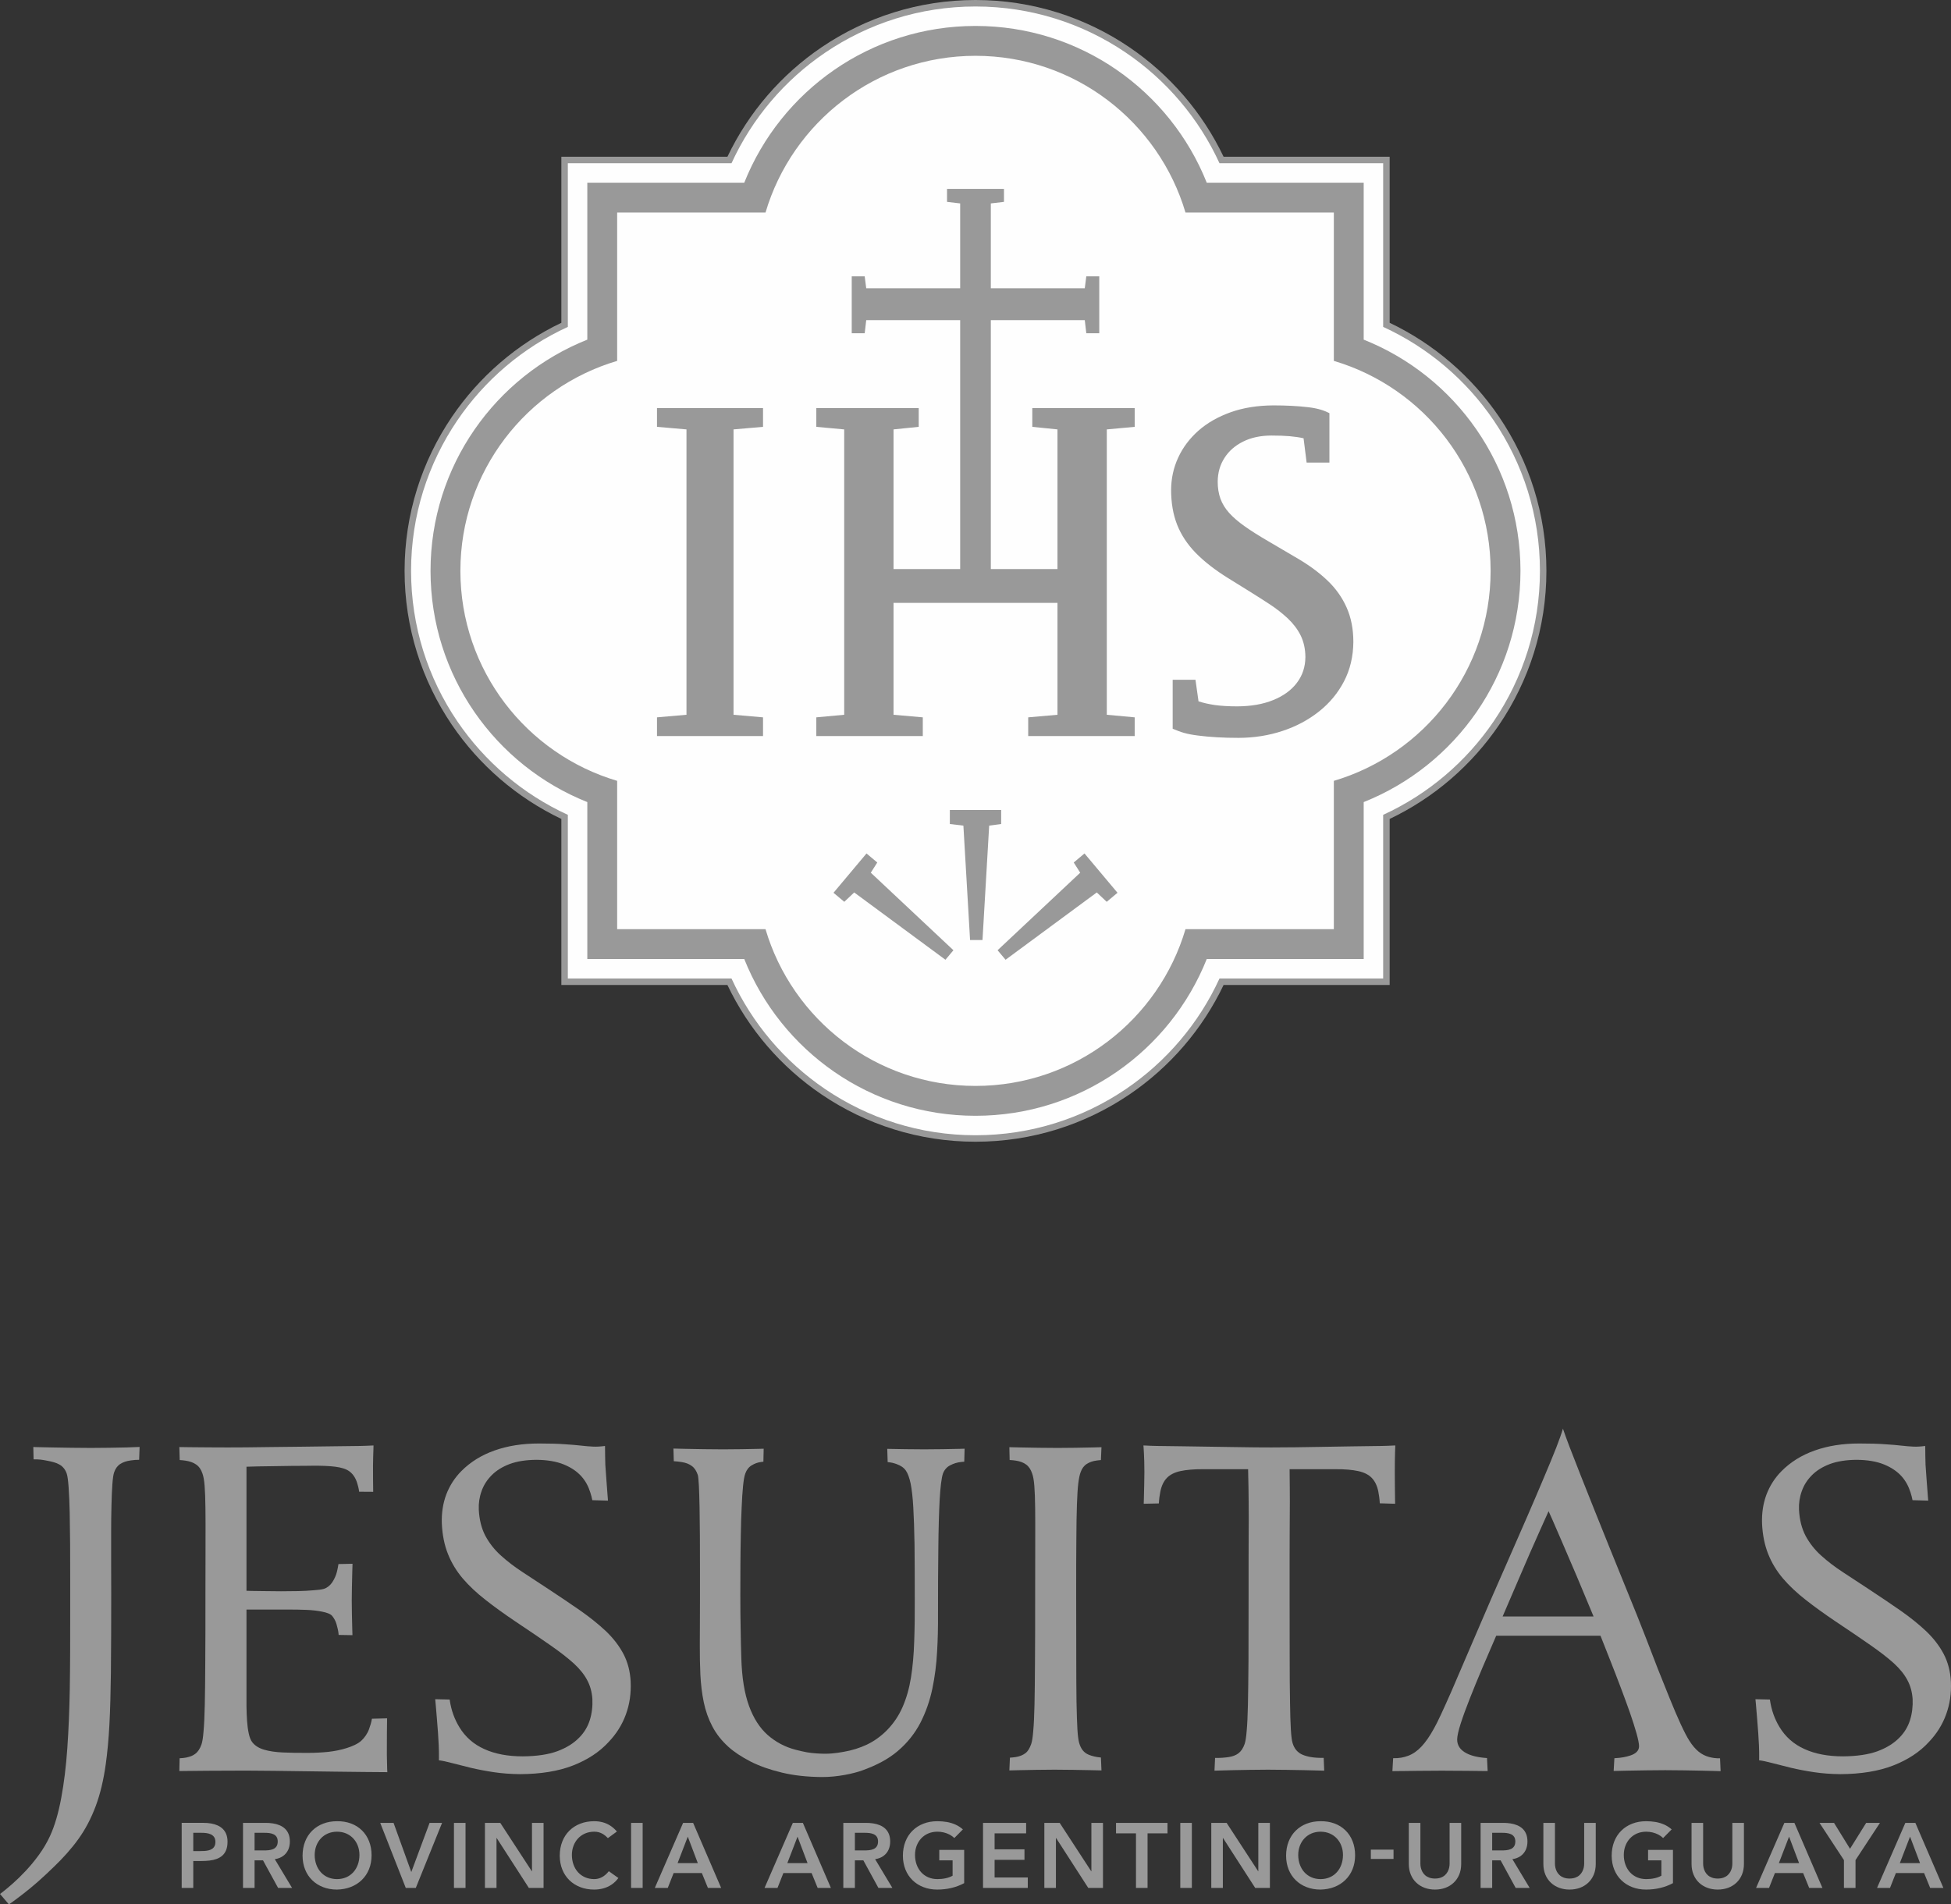 <?xml version="1.0" encoding="UTF-8"?>
<!DOCTYPE svg PUBLIC "-//W3C//DTD SVG 1.1//EN" "http://www.w3.org/Graphics/SVG/1.1/DTD/svg11.dtd">
<!-- Creator: CorelDRAW 2020 (64-Bit) -->
<svg xmlns="http://www.w3.org/2000/svg" xml:space="preserve" width="92.266mm" height="90.07mm" version="1.1" style="shape-rendering:geometricPrecision; text-rendering:geometricPrecision; image-rendering:optimizeQuality; fill-rule:evenodd; clip-rule:evenodd"
viewBox="0 0 9226.64 9007.07"
 xmlns:xlink="http://www.w3.org/1999/xlink"
 xmlns:xodm="http://www.corel.com/coreldraw/odm/2003">
 <rect x="0" y="0" width="9226.64" height="9007.07" fill="#333333" stroke="none"/>
 <defs>
  <style type="text/css">
   <![CDATA[
    .fil1 {fill:#FEFEFE;fill-rule:nonzero}
    .fil0 {fill:#999999;fill-rule:nonzero}
   ]]>
  </style>
 </defs>
 <g id="Capa_x0020_1">
  <path class="fil0" d="M8984.68 8811.87l48.27 -125.16 47.33 125.16 -95.6 0zm-107.76 117.34l0 0 61.28 0 27.77 -70.35 133.46 0 28.67 70.35 62.6 0 -132.57 -307.68 -47.37 0 -133.84 307.68zm-156.58 0l0 0 0 -131.67 -115.55 -176.01 68.63 0 75.65 122.54 76.48 -122.54 65.18 0 -115.62 176.01 0 131.67 -54.77 0zm-307.72 -117.34l0 0 48.23 -125.16 47.37 125.16 -95.6 0zm-107.83 117.34l0 0 61.32 0 27.8 -70.35 133.43 0 28.67 70.35 62.59 0 -132.53 -307.68 -47.4 0 -133.88 307.68zm-57.4 -307.68l0 0 -54.81 0 0 192.92c0.07,6.21 -0.62,12.48 -2.06,19.02 -1.45,6.55 -3.83,12.78 -7.1,18.95 -3.21,6.1 -7.54,11.61 -12.85,16.43 -5.31,4.9 -11.96,8.79 -19.67,11.61 -7.75,2.9 -16.85,4.34 -27.39,4.45 -10.47,-0.11 -19.64,-1.55 -27.35,-4.45 -7.79,-2.82 -14.37,-6.71 -19.68,-11.61 -5.34,-4.82 -9.68,-10.33 -12.85,-16.43 -3.27,-6.17 -5.58,-12.4 -7.1,-18.95 -1.44,-6.54 -2.09,-12.81 -2.09,-19.02l0 -192.92 -54.78 0 0 194.72c0.07,18.6 3.27,35.34 9.54,50.16 6.13,14.91 14.82,27.59 26.01,38.1 11.13,10.54 24.29,18.57 39.27,24.15 14.99,5.48 31.36,8.3 49.03,8.37 17.67,-0.07 34.04,-2.89 49.06,-8.37 15.05,-5.58 28.04,-13.61 39.34,-24.15 11.13,-10.51 19.84,-23.19 26.04,-38.1 6.14,-14.82 9.38,-31.56 9.44,-50.16l0 -194.72zm-335.62 127.78l0 0 -117.72 0 0 49.54 62.98 0 0 72.55c-9.61,5.48 -20.57,9.51 -32.83,12.09 -12.26,2.73 -25.36,4.04 -39.31,4.04 -15.92,-0.14 -30.35,-3 -43.23,-8.65 -12.96,-5.69 -24.05,-13.61 -33.42,-23.91 -9.24,-10.27 -16.4,-22.36 -21.36,-36.24 -5,-13.89 -7.55,-29.01 -7.58,-45.55 0.03,-15.4 2.58,-29.73 7.58,-42.99 4.96,-13.27 12.12,-24.91 21.36,-34.94 9.37,-10.06 20.46,-17.81 33.42,-23.49 12.88,-5.51 27.31,-8.44 43.23,-8.51 10.34,0 20.43,1.14 30.21,3.51 9.79,2.35 18.95,5.76 27.53,10.17 8.55,4.51 16.05,9.99 22.64,16.33l40.44 -40.86c-10.72,-9.48 -22.53,-17.13 -35.28,-22.81 -12.81,-5.65 -26.39,-9.75 -40.89,-12.3 -14.37,-2.41 -29.39,-3.65 -45.1,-3.58 -23.77,0.07 -45.54,3.89 -65.32,11.61 -19.84,7.65 -36.93,18.57 -51.43,32.86 -14.54,14.27 -25.74,31.42 -33.69,51.44 -7.93,19.98 -11.96,42.27 -12.1,67.08 0.14,24.08 4.17,45.89 12.1,65.52 7.95,19.67 19.15,36.49 33.69,50.65 14.5,14.09 31.59,25 51.43,32.59 19.78,7.64 41.55,11.5 65.32,11.57 23.7,0 46.17,-2.62 67.46,-7.75 21.22,-5.07 41.2,-12.64 59.87,-22.67l0 -157.3zm-365.14 -127.78l0 0 -54.74 0 0 192.92c0.06,6.21 -0.66,12.48 -2.11,19.02 -1.41,6.55 -3.82,12.78 -7.13,18.95 -3.13,6.1 -7.47,11.61 -12.81,16.43 -5.31,4.9 -11.92,8.79 -19.64,11.61 -7.79,2.9 -16.88,4.34 -27.42,4.45 -10.48,-0.11 -19.61,-1.55 -27.36,-4.45 -7.71,-2.82 -14.36,-6.71 -19.63,-11.61 -5.34,-4.82 -9.72,-10.33 -12.89,-16.43 -3.24,-6.17 -5.58,-12.4 -7.06,-18.95 -1.48,-6.54 -2.17,-12.81 -2.17,-19.02l0 -192.92 -54.74 0 0 194.72c0.1,18.6 3.27,35.34 9.47,50.16 6.2,14.91 14.92,27.59 26.11,38.1 11.17,10.54 24.26,18.57 39.24,24.15 14.99,5.48 31.39,8.3 49.03,8.37 17.71,-0.07 34.03,-2.89 49.05,-8.37 15.06,-5.58 28.12,-13.61 39.35,-24.15 11.13,-10.51 19.84,-23.19 26.11,-38.1 6.13,-14.82 9.23,-31.56 9.34,-50.16l0 -194.72zm-489.79 130.36l0 0 0 -83.4 47.34 0c7.16,-0.08 14.4,0.34 21.63,1.24 7.23,0.89 13.92,2.72 20.01,5.47 6.17,2.76 11.06,6.89 14.75,12.3 3.75,5.51 5.65,12.78 5.72,21.84 -0.07,9.93 -2.1,17.71 -6.06,23.53 -4,5.72 -9.27,10 -15.82,12.72 -6.54,2.75 -13.74,4.51 -21.56,5.3 -7.82,0.76 -15.64,1.11 -23.5,1l-42.51 0zm-54.78 177.32l0 0 54.78 0 0 -130.36 39.96 0 71.21 130.36 66.11 0 -81.72 -136.01c15.3,-2.28 28.19,-7.17 38.73,-14.71 10.61,-7.51 18.67,-17.19 24.25,-28.84 5.48,-11.71 8.27,-25.04 8.27,-39.89 -0.03,-13.75 -2.14,-25.7 -6.2,-35.69 -4.14,-10.1 -9.85,-18.44 -17.09,-25.22 -7.3,-6.75 -15.78,-12.16 -25.53,-16.16 -9.61,-3.99 -20.08,-6.89 -31.31,-8.61 -11.13,-1.72 -22.71,-2.62 -34.59,-2.55l-106.87 0 0 307.68zm-91.81 -307.68l0 0 -54.74 0 0 192.92c0.07,6.21 -0.66,12.48 -2.14,19.02 -1.44,6.55 -3.86,12.78 -7.03,18.95 -3.27,6.1 -7.58,11.61 -12.88,16.43 -5.38,4.9 -11.92,8.79 -19.67,11.61 -7.75,2.9 -16.92,4.34 -27.39,4.45 -10.47,-0.11 -19.64,-1.55 -27.39,-4.45 -7.75,-2.82 -14.33,-6.71 -19.67,-11.61 -5.31,-4.82 -9.65,-10.33 -12.85,-16.43 -3.28,-6.17 -5.58,-12.4 -7.1,-18.95 -1.45,-6.54 -2.1,-12.81 -2.1,-19.02l0 -192.92 -54.78 0 0 194.72c0.07,18.6 3.31,35.34 9.51,50.16 6.17,14.91 14.85,27.59 26.12,38.1 11.12,10.54 24.25,18.57 39.24,24.15 14.98,5.48 31.38,8.3 49.02,8.37 17.64,-0.07 34.04,-2.89 49.06,-8.37 15.05,-5.58 28.08,-13.61 39.27,-24.15 11.16,-10.51 19.88,-23.19 26.12,-38.1 6.13,-14.82 9.33,-31.56 9.4,-50.16l0 -194.72zm-319.95 126.47l0 0 -107.31 0 0 44.27 107.31 0 0 -44.27zm-450.75 25.18l0 0c0.07,-15.4 2.61,-29.73 7.65,-42.99 4.99,-13.27 12.09,-24.91 21.36,-34.94 9.37,-10.06 20.43,-17.81 33.38,-23.49 12.85,-5.51 27.25,-8.44 43.23,-8.51 15.99,0.07 30.56,3 43.51,8.51 12.99,5.68 24.16,13.43 33.46,23.49 9.37,10.03 16.47,21.67 21.43,34.94 5.09,13.26 7.58,27.59 7.64,42.99 -0.06,16.54 -2.55,31.66 -7.64,45.55 -4.96,13.88 -12.06,25.97 -21.43,36.24 -9.3,10.3 -20.47,18.22 -33.46,23.91 -12.95,5.65 -27.52,8.51 -43.51,8.65 -15.98,-0.14 -30.38,-3 -43.23,-8.65 -12.95,-5.69 -24.01,-13.61 -33.38,-23.91 -9.27,-10.27 -16.37,-22.36 -21.36,-36.24 -5.04,-13.89 -7.58,-29.01 -7.65,-45.55zm-57.33 3.52l0 0c0.14,24.08 4.14,45.89 12.06,65.52 7.92,19.67 19.15,36.49 33.69,50.65 14.47,14.09 31.59,25 51.4,32.59 19.81,7.64 41.62,11.5 65.39,11.57 24.12,-0.51 46.1,-4.72 66.11,-12.54 20.02,-7.85 37.24,-18.88 51.78,-33.14 14.64,-14.23 25.87,-31.18 33.83,-50.78 7.93,-19.71 12.06,-41.51 12.06,-65.63 0,-24.77 -4.13,-47.1 -12.06,-67.04 -7.96,-19.95 -19.19,-37.04 -33.83,-51.23 -14.54,-14.19 -31.76,-24.98 -51.78,-32.38 -20.01,-7.34 -41.99,-10.96 -66.11,-10.58 -23.77,0.07 -45.58,3.89 -65.39,11.61 -19.81,7.65 -36.93,18.57 -51.4,32.86 -14.54,14.27 -25.77,31.42 -33.69,51.44 -7.92,19.98 -11.92,42.27 -12.06,67.08zm-353.85 152.51l0 0 54.75 0 0 -235.95 0.89 0 152.1 235.95 69.49 0 0 -307.68 -54.74 0 0 228.61 -0.86 0.87 0.86 0 -0.86 -0.87 -149.07 -228.61 -72.56 0 0 307.68zm-146.55 0l0 0 54.74 0 0 -307.68 -54.74 0 0 307.68zm-209.56 0l0 0 54.77 0 0 -258.14 94.3 0 0 -49.54 -243.4 0 0 49.54 94.33 0 0 258.14zm-433.33 0l0 0 54.75 0 0 -235.95 0.86 0 152.1 235.95 69.55 0 0 -307.68 -54.81 0 0 228.61 -0.86 0.87 0.86 0 -0.86 -0.87 -149.04 -228.61 -72.55 0 0 307.68zm-289.99 0l0 0 211.65 0 0 -49.54 -156.89 0 0 -83.44 141.25 0 0 -49.54 -141.25 0 0 -75.62 149.07 0 0 -49.54 -203.83 0 0 307.68zm-89.18 -179.9l0 0 -117.76 0 0 49.54 63.01 0 0 72.55c-9.62,5.48 -20.56,9.51 -32.81,12.09 -12.23,2.73 -25.32,4.04 -39.33,4.04 -15.91,-0.14 -30.33,-3 -43.21,-8.65 -12.99,-5.69 -24.07,-13.61 -33.41,-23.91 -9.24,-10.27 -16.37,-22.36 -21.39,-36.24 -4.96,-13.89 -7.51,-29.01 -7.58,-45.55 0.07,-15.4 2.62,-29.73 7.58,-42.99 5.02,-13.27 12.15,-24.91 21.39,-34.94 9.34,-10.06 20.42,-17.81 33.41,-23.49 12.88,-5.51 27.3,-8.44 43.21,-8.51 10.37,0 20.47,1.14 30.23,3.51 9.77,2.35 18.99,5.76 27.51,10.17 8.58,4.51 16.06,9.99 22.66,16.33l40.42 -40.86c-10.71,-9.48 -22.53,-17.13 -35.24,-22.81 -12.83,-5.65 -26.39,-9.75 -40.87,-12.3 -14.41,-2.41 -29.39,-3.65 -45.14,-3.58 -23.73,0.07 -45.54,3.89 -65.3,11.61 -19.9,7.65 -36.93,18.57 -51.43,32.86 -14.56,14.27 -25.79,31.42 -33.68,51.44 -7.94,19.98 -11.97,42.27 -12.11,67.08 0.14,24.08 4.17,45.89 12.11,65.52 7.89,19.67 19.12,36.49 33.68,50.65 14.5,14.09 31.53,25 51.43,32.59 19.76,7.64 41.57,11.5 65.3,11.57 23.67,0 46.15,-2.62 67.42,-7.75 21.24,-5.07 41.21,-12.64 59.9,-22.67l0 -157.3zm-516.75 2.58l0 0 0 -83.4 47.35 0c7.17,-0.08 14.42,0.34 21.66,1.24 7.2,0.89 13.9,2.72 19.96,5.47 6.18,2.76 11.13,6.89 14.8,12.3 3.66,5.51 5.63,12.78 5.73,21.84 -0.1,9.93 -2.12,17.71 -6.09,23.53 -3.95,5.72 -9.29,10 -15.8,12.72 -6.56,2.75 -13.76,4.51 -21.57,5.3 -7.85,0.76 -15.66,1.11 -23.49,1l-42.55 0zm-54.78 177.32l0 0 54.78 0 0 -130.36 39.98 0 71.26 130.36 66.04 0 -81.68 -136.01c15.25,-2.28 28.13,-7.17 38.74,-14.71 10.59,-7.51 18.71,-17.19 24.17,-28.84 5.51,-11.71 8.35,-25.04 8.35,-39.89 -0.07,-13.75 -2.18,-25.7 -6.2,-35.69 -4.16,-10.1 -9.92,-18.44 -17.14,-25.22 -7.33,-6.75 -15.78,-12.16 -25.47,-16.16 -9.63,-3.99 -20.07,-6.89 -31.3,-8.61 -11.15,-1.72 -22.76,-2.62 -34.64,-2.55l-106.89 0 0 307.68zm-264.75 -117.34l0 0 48.25 -125.16 47.35 125.16 -95.6 0zm-107.75 117.34l0 0 61.24 0 27.83 -70.35 133.4 0 28.71 70.35 62.58 0 -132.53 -307.68 -47.42 0 -133.81 307.68zm-411.24 -117.34l0 0 48.23 -125.16 47.42 125.16 -95.65 0zm-107.76 117.34l0 0 61.27 0 27.8 -70.35 133.43 0 28.68 70.35 62.58 0 -132.55 -307.68 -47.34 0 -133.87 307.68zm-112.19 0l0 0 54.76 0 0 -307.68 -54.76 0 0 307.68zm-67.06 -266.79l0 0c-10.09,-11.71 -20.81,-21.15 -32.14,-28.25 -11.35,-7.2 -23.32,-12.4 -35.95,-15.67 -12.52,-3.24 -25.79,-4.86 -39.66,-4.79 -23.77,0.07 -45.54,3.89 -65.33,11.61 -19.86,7.65 -36.97,18.57 -51.44,32.86 -14.52,14.27 -25.78,31.42 -33.64,51.44 -8.01,19.98 -12.01,42.27 -12.11,67.08 0.1,24.08 4.1,45.89 12.11,65.52 7.86,19.67 19.12,36.49 33.64,50.65 14.47,14.09 31.58,25 51.44,32.59 19.79,7.64 41.56,11.5 65.33,11.57 15.11,0 29.72,-1.89 43.69,-5.72 13.97,-3.86 26.94,-9.78 38.94,-17.81 12.13,-8.13 22.76,-18.5 32.1,-31.21l-45.19 -32.15c-10.3,12.92 -21.23,22.43 -32.98,28.46 -11.65,6 -23.67,8.96 -36.13,8.93 -15.91,-0.14 -30.33,-3 -43.21,-8.65 -12.99,-5.69 -24.07,-13.61 -33.4,-23.91 -9.29,-10.27 -16.39,-22.36 -21.38,-36.24 -4.98,-13.89 -7.53,-29.01 -7.6,-45.55 0.07,-15.4 2.62,-29.73 7.6,-42.99 4.99,-13.27 12.09,-24.91 21.38,-34.94 9.33,-10.06 20.41,-17.81 33.4,-23.49 12.88,-5.51 27.3,-8.44 43.21,-8.51 7.1,-0.11 14.15,0.79 21.21,2.52 7.11,1.82 14.21,4.96 21.44,9.37 7.17,4.51 14.58,10.64 22.09,18.56l42.58 -31.28zm-624.13 266.79l0 0 54.74 0 0 -235.95 0.88 0 152.12 235.95 69.54 0 0 -307.68 -54.8 0 0 228.61 -0.84 0.87 0.84 0 -0.84 -0.87 -149.09 -228.61 -72.55 0 0 307.68zm-146.52 0l0 0 54.76 0 0 -307.68 -54.76 0 0 307.68zm-227.83 0l0 0 47.39 0 124.28 -307.68 -59.08 0 -86.5 232.51 -83.89 -232.51 -63.01 0 120.81 307.68zm-430.77 -156.03l0 0c0.07,-15.4 2.62,-29.73 7.63,-42.99 5,-13.27 12.1,-24.91 21.38,-34.94 9.33,-10.06 20.38,-17.81 33.36,-23.49 12.92,-5.51 27.31,-8.44 43.26,-8.51 16.02,0.07 30.55,3 43.53,8.51 12.95,5.68 24.09,13.43 33.45,23.49 9.33,10.03 16.43,21.67 21.45,34.94 5.08,13.26 7.54,27.59 7.61,42.99 -0.07,16.54 -2.53,31.66 -7.61,45.55 -5.02,13.88 -12.12,25.97 -21.45,36.24 -9.36,10.3 -20.5,18.22 -33.45,23.91 -12.98,5.65 -27.51,8.51 -43.53,8.65 -15.95,-0.14 -30.34,-3 -43.26,-8.65 -12.98,-5.69 -24.03,-13.61 -33.36,-23.91 -9.28,-10.27 -16.38,-22.36 -21.38,-36.24 -5.01,-13.89 -7.56,-29.01 -7.63,-45.55zm-57.36 3.52l0 0c0.17,24.08 4.17,45.89 12.11,65.52 7.89,19.67 19.12,36.49 33.69,50.65 14.49,14.09 31.56,25 51.42,32.59 19.76,7.64 41.57,11.5 65.34,11.57 24.13,-0.51 46.11,-4.72 66.11,-12.54 19.98,-7.85 37.26,-18.88 51.83,-33.14 14.61,-14.23 25.82,-31.18 33.8,-50.78 7.94,-19.71 12.02,-41.51 12.09,-65.63 -0.07,-24.77 -4.15,-47.1 -12.09,-67.04 -7.98,-19.95 -19.19,-37.04 -33.8,-51.23 -14.57,-14.19 -31.85,-24.98 -51.83,-32.38 -20,-7.34 -41.98,-10.96 -66.11,-10.58 -23.77,0.07 -45.58,3.89 -65.34,11.61 -19.86,7.65 -36.93,18.57 -51.42,32.86 -14.57,14.27 -25.8,31.42 -33.69,51.44 -7.94,19.98 -11.94,42.27 -12.11,67.08zm-226.95 -24.81l0 0 0 -83.4 47.42 0c7.14,-0.08 14.41,0.34 21.62,1.24 7.27,0.89 13.94,2.72 20.02,5.47 6.13,2.76 11.04,6.89 14.75,12.3 3.7,5.51 5.66,12.78 5.73,21.84 -0.07,9.93 -2.07,17.71 -6.1,23.53 -3.98,5.72 -9.23,10 -15.79,12.72 -6.57,2.75 -13.77,4.51 -21.57,5.3 -7.82,0.76 -15.62,1.11 -23.5,1l-42.58 0zm-54.74 177.32l0 0 54.74 0 0 -130.36 39.98 0 71.34 130.36 66.04 0 -81.7 -136.01c15.29,-2.28 28.18,-7.17 38.75,-14.71 10.56,-7.51 18.68,-17.19 24.17,-28.84 5.52,-11.71 8.34,-25.04 8.34,-39.89 -0.09,-13.75 -2.19,-25.7 -6.22,-35.69 -4.17,-10.1 -9.83,-18.44 -17.1,-25.22 -7.34,-6.75 -15.82,-12.16 -25.51,-16.16 -9.63,-3.99 -20.04,-6.89 -31.29,-8.61 -11.12,-1.72 -22.75,-2.62 -34.62,-2.55l-106.92 0 0 307.68zm-235.16 -174.29l0 0 0 -86.43 39.08 0c7.55,-0.08 15.08,0.34 22.76,1.37 7.61,1 14.68,2.96 21.14,5.93 6.45,2.96 11.67,7.3 15.65,13.02 4,5.76 6,13.27 6.07,22.67 -0.07,8.27 -1.49,15.16 -4.41,20.57 -2.9,5.37 -6.88,9.68 -11.82,12.78 -4.89,3.1 -10.47,5.41 -16.71,6.89 -6.15,1.41 -12.61,2.27 -19.28,2.68 -6.66,0.42 -13.15,0.63 -19.46,0.52l-33.02 0zm-54.76 174.29l0 0 54.76 0 0 -127.33 39.08 0c13.09,0.07 25.72,-0.69 37.83,-2.1 12.09,-1.45 23.34,-3.96 33.68,-7.75 10.26,-3.79 19.27,-9.03 27.02,-15.88 7.67,-6.83 13.7,-15.58 17.97,-26.32 4.26,-10.75 6.44,-23.78 6.48,-39.18 -0.04,-13.67 -2.07,-25.46 -6.07,-35.51 -3.98,-10 -9.56,-18.47 -16.64,-25.36 -7.2,-6.86 -15.5,-12.4 -25.09,-16.5 -9.48,-4.21 -19.83,-7.17 -30.94,-9.03 -11.15,-1.83 -22.72,-2.79 -34.68,-2.72l-103.4 0 0 307.68z"/>
  <path class="fil0" d="M658 6904.31l2.19 -60.77c-25.15,0.86 -41.34,1.69 -61.77,2.34 -24.94,0.76 -52.21,1.14 -81.43,1.55 -29.59,0.38 -58.41,0.76 -86.88,0.76 -28.82,0 -59.24,-0.38 -92.33,-0.76 -32.69,-0.41 -63.89,-0.79 -93.48,-1.55 -29.63,-0.79 -53.76,-1.17 -72.45,-1.55 -18.74,-0.41 -13.56,-0.79 -14.33,-0.79l1.34 58.6c27.13,0.03 37.93,1.38 62.04,6.06 23.5,4.59 43.65,8.96 60.41,18.71 16.37,9.37 27.65,23.74 34.25,42.86 3.87,11.3 6.67,33.1 8.95,65.83 2.38,32.73 3.93,72.45 5.09,118.79 0.77,46.75 1.58,97.05 1.98,150.41 0.34,53.4 0.34,106.73 0.34,159.72 0,53.4 -0.1,102.49 0,148.04 0.3,110.27 -0.17,275.22 -1.93,375.37 -1.74,100.08 -5.61,193.58 -11.67,280.88 -6.03,86.89 -15.78,165.12 -28.86,235.33 -13.02,70.01 -30.45,130.68 -53.34,180.36 -14.48,31.31 -32.22,60.87 -52.22,88.43 -20.13,27.73 -41.03,52.88 -62.33,75.55 -21.14,22.5 -41,42 -59.23,58.09 -18.38,16.22 -33.58,29.07 -44.8,37.79 -11.4,8.82 -17.15,13.57 -17.54,13.57l42.09 49.13c0.39,0 6.66,-4.65 18.31,-12.85 12.09,-8.54 28.44,-21.05 48.68,-36.62 20.29,-15.57 43.01,-34.18 68.23,-56.09 24.97,-21.74 50.48,-46.13 77.46,-72.07 43.92,-42.24 83.13,-85.64 116.1,-131.74 33.25,-46.27 60.37,-98.19 81.85,-155.82 21.35,-57.29 37.15,-123.92 47.51,-198.68 7.53,-54.19 13.45,-116.48 17.19,-187 3.71,-70.87 5.86,-151.93 6.98,-243.88 1.17,-91.91 1.55,-256.49 1.55,-374.52 0,-47.16 0,-95.46 -0.38,-144.52l0 -144.17c0,-46.75 0.38,-89.61 1.55,-128.99 0.78,-39.72 2.36,-72.83 4.31,-100.49 1.93,-27.29 4.68,-46.34 8.58,-56.88 6.2,-17.53 15.93,-30.8 29.19,-38.97 13.27,-8.54 29.25,-13.74 48.34,-16.36 19.29,-2.65 25.08,-3.06 40.46,-3.1z"/>
  <path class="fil0" d="M1831.81 8381.68c0,-0.45 -0.4,-5.48 -0.78,-14.47 0,-9.37 -0.36,-20.26 -0.74,-32.73 -0.4,-12.43 -0.81,-24.11 -0.81,-34.65 0,-76.76 0.38,-134.43 1.09,-172.67l-71.71 1.82c-2.69,16.99 -7.34,31.9 -13.59,49.23 -7.38,20.68 -21.02,40.28 -36.16,54.3 -17.17,15.95 -43.25,26.87 -70.12,35.38 -27.29,8.65 -56.49,14.4 -87.68,17.88 -31.58,3.13 -62.72,4.72 -93.52,4.72 -45.18,0.38 -85.3,-0.42 -119.97,-1.96 -34.64,-1.56 -63.89,-5.86 -88.06,-12.89 -24.17,-6.99 -42.86,-18.26 -56.05,-34.62 -7.44,-9.34 -13.27,-23.4 -17.16,-41.34 -3.94,-17.88 -6.67,-38.18 -8.22,-60.74 -1.55,-22.22 -2.32,-45.61 -2.7,-69.38l0 -67.77 0 -389.22 28.82 0 72.45 0 92.76 0c31.52,0 61.51,0.44 90.33,1.58 28.47,1.14 53.38,4.34 74.05,8.58 21.03,4.3 38.84,10.23 46.71,19.84 8.46,10.27 16.41,23.77 20.5,38.66 4.05,14.7 8.01,29.14 9.56,43.57l0.67 7.83 65.33 1.1c-0.21,-9.27 -0.52,-19.64 -0.95,-31.15 -0.42,-21.42 -1.19,-44.02 -1.59,-67.38 -0.39,-23.39 -0.77,-44.82 -0.77,-64.66 0,-18.75 0.38,-39.76 0.77,-63.12 0.4,-23.39 1.17,-45.99 1.59,-68.18 0.56,-16.47 0.91,-30.87 1.27,-43.17l-66.51 1.35c-1.44,10.61 -3.87,21.49 -6.73,34.41 -4.01,18.3 -13.13,37.73 -22.65,51.89 -9.91,14.78 -23.98,25.94 -38.66,30.73 -11.85,3.79 -28.78,5.44 -50.24,6.96 -21.42,1.99 -45.19,3.13 -71.68,3.89 -26.89,0.38 -53.76,0.83 -81.42,0.83 -29.22,0 -56.09,-0.45 -81.03,-0.83 -24.56,-0.38 -44.43,-0.38 -59.21,-0.76 -15.19,-0.38 -22.99,-0.75 -23.37,-0.75l0 -586.74c14.81,-0.38 34.28,-1.17 58.02,-1.59 23.78,-0.37 49.5,-0.75 76.77,-1.13 27.27,-0.38 53.38,-0.8 78.31,-1.21 25.3,0 46.75,-0.34 64.28,-0.34 17.54,-0.42 28.82,-0.42 33.49,-0.42 44.01,-0.41 80.7,1 109.1,4.69 28.48,3.69 51.9,10.51 67.53,22.46 15.9,12.13 28.21,29.9 35.77,54.02 3.52,11.16 7.93,26.73 9.44,41.76l66.58 0.44c-0.6,-31.04 -0.88,-72.93 -0.88,-125.71 0,-11.71 0.38,-24.53 0.78,-38.96 0.38,-14.4 0.77,-26.87 1.19,-37.76 0.39,-10.51 0.39,-16.37 0.39,-16.78 -0.39,0 -3.94,0.41 -11.32,0.41 -7.02,0.35 -15.6,0.76 -25.75,1.14 -10.13,0.42 -19.44,0.79 -28.4,0.79 -37.79,0.38 -80.25,1.17 -127.39,1.59 -46.78,0.79 -95.08,1.17 -144.93,1.9 -49.49,0.44 -97.43,1.2 -143.4,1.58 -46.36,0.79 -87.63,1.17 -123.89,1.55 -36.2,0 -64.28,0.38 -84.52,0.38 -28.44,0 -58.43,0 -90.01,-0.38 -31.57,-0.38 -61.2,-0.38 -88.83,-0.76 -19.01,-0.28 -35.59,-0.52 -49.83,-0.72l1.75 61.42c10.17,0.69 17.89,1.52 26.67,2.79 20.64,3 37.79,8.96 51.44,18.68 13.62,9.37 23.35,23.77 29.59,42.85 4.7,12.92 8.2,32.39 10.09,58.09 1.99,26.08 3.5,60.77 3.88,104.8 0.43,43.58 0.83,98.94 0.43,166.33 0,67.04 -0.43,148.07 -0.43,243.5 0,123.54 0,227.92 -0.74,312.84 -0.38,85.34 -1.15,154.69 -2.33,208.02 -1.18,53.81 -3.13,95.47 -5.82,124.68 -2.36,29.21 -5.46,50.3 -9.76,62.36 -7.02,20.25 -16.76,35.03 -29.22,44.37 -12.45,9.4 -23.2,13.5 -43.67,17.98 -8.68,1.9 -20.18,2.62 -30.56,3.24l-1.32 60.42c14.71,-0.2 32.19,-0.27 52.55,-0.58 26.12,-0.41 53.39,-0.79 82.21,-0.79 28.81,-0.35 55.34,-0.35 79.87,-0.35 28.08,-0.37 62.36,-0.37 102.47,-0.37 40.53,0.37 84.53,0.72 132.09,1.1 47.9,0.41 97.01,1.2 147.24,1.99 50.66,0.38 99.74,1.14 148.02,1.97 47.95,0.72 92.76,1.13 133.67,1.52 41.29,0.37 76.34,0.82 105.56,0.82z"/>
  <path class="fil0" d="M9226.18 7953.9c-2.55,-48.78 -13.81,-92.32 -34.21,-131.32 -20.39,-38.55 -48.09,-74.42 -83.1,-107.9 -35.31,-33.15 -76.1,-65.87 -122.36,-98.19 -46.58,-32.31 -96.78,-66.25 -151.31,-102.04 -41.76,-27.7 -81.86,-53.82 -119.96,-78.76 -38.14,-24.91 -72.38,-51.02 -102.84,-78.65 -30.42,-27.28 -54.74,-58.46 -73.45,-93.12 -18.26,-35.07 -28.63,-75.97 -31.14,-123.54 -1.31,-29.97 2.89,-59.19 12.99,-87.23 9.64,-28.04 25.63,-53.37 47.68,-75.58 21.98,-22.23 50.44,-40.14 85.71,-53.4 34.86,-12.86 77.03,-19.44 126.09,-19.81 51.47,0.37 94.67,7.75 129.95,22.15 35.31,14.43 63.05,33.55 83.96,57.29 18.43,21.01 31.93,45.96 41.1,75.17 3.79,12.16 6.96,22.77 9.44,36.31l74.07 2.17 -1.79 -22.87c-1.83,-23.81 -3.73,-48.75 -5.66,-74.8 -1.85,-25.73 -3.37,-49.88 -5.09,-72.07 -0.52,-12.12 -0.69,-24.94 -0.97,-38.62 -0.13,-13.6 -0.27,-25.28 -0.34,-35.07 -0.41,-9.68 -0.24,-14.78 -0.28,-15.16 -20.12,2.73 -38.79,3.93 -55.95,3.1 -17.15,-0.75 -35.96,-2.3 -56.7,-4.68 -20.4,-2.31 -46.58,-4.65 -77.79,-6.58 -31.66,-2.38 -71.87,-3.51 -120.96,-3.51 -78.65,0 -148.76,10.92 -210.87,33.1 -62.15,21.85 -114.48,54.54 -157.37,97.77 -31.36,31.59 -55.06,68.6 -71.11,110.63 -15.71,42.09 -22.6,87.71 -20.85,137.18 2.38,53.71 12.3,102.04 28.91,143.76 16.64,42.07 40.17,80.62 69.8,115.66 29.97,35.1 65.7,68.59 107.62,101.35 41.62,32.7 88.68,66.63 141.25,102.08 65.04,43.23 120.03,80.65 165.09,112.17 45.41,31.52 82.51,60.36 110.93,86.09 28.42,26.08 49.44,52.23 63.39,78.72 14.47,26.5 22.77,56.5 25.08,89.99 1.52,35.45 -2.48,68.59 -12.37,100.08 -9.95,31.21 -26.28,58.5 -49.78,82.24 -26.46,27.28 -60.98,48.71 -103.9,64.66 -42.93,15.61 -97.16,23.73 -163.37,24.18 -70.49,0 -130.98,-11.3 -181.45,-34.31 -50.88,-22.57 -90.57,-57.67 -118.79,-104.39 -21.94,-36.38 -38.21,-78.61 -45.37,-129.98l-68.35 -1.55c0.62,7.27 1.41,15.13 2.27,23.6 1.65,21.01 3.48,43.65 5.65,67.42 1.86,24.15 3.69,47.13 5.41,69.35 1.38,22.19 2.58,40.89 3.24,56.09 0.45,9.75 0.52,20.25 0.96,31.14 0.14,11.33 0.18,20.67 0.14,28.87 -0.03,7.75 -0.31,12.06 -0.24,12.44 16.47,1.93 37.69,6.61 62.91,13.3 25.63,6.57 54.77,13.98 87.85,22.18 33.07,7.79 69.24,14.78 108.45,20.67 39.24,5.83 80.65,8.92 124.71,9.34 97.7,-0.42 181.28,-14.06 250.25,-40.93 68.94,-26.91 125.34,-63.87 168.5,-111.03 36.87,-38.59 64.12,-82.2 81.51,-130.13 17.75,-48.33 25.26,-99.73 22.81,-155.03z"/>
  <path class="fil0" d="M2982.59 7953.9c-2.55,-48.78 -13.8,-92.32 -34.23,-131.32 -20.34,-38.55 -48.04,-74.42 -83.01,-107.9 -35.38,-33.15 -76.15,-65.87 -122.4,-98.19 -46.61,-32.31 -96.81,-66.25 -151.34,-102.04 -41.78,-27.7 -81.84,-53.82 -119.98,-78.76 -38.1,-24.91 -72.36,-51.02 -102.8,-78.65 -30.42,-27.28 -54.79,-58.46 -73.42,-93.12 -18.31,-35.07 -28.68,-75.97 -31.14,-123.54 -1.34,-29.97 2.84,-59.19 12.9,-87.23 9.67,-28.04 25.69,-53.37 47.74,-75.58 21.97,-22.23 50.41,-40.14 85.69,-53.4 34.88,-12.86 77.05,-19.44 126.11,-19.81 51.47,0.37 94.62,7.75 129.96,22.15 35.28,14.43 63.02,33.55 83.93,57.29 18.45,21.01 32.04,45.96 41.1,75.17 3.73,12.16 6.99,22.77 9.46,36.31l74.01 2.17 -1.77 -22.87c-1.8,-23.81 -3.67,-48.75 -5.6,-74.8 -1.91,-25.73 -3.4,-49.88 -5.15,-72.07 -0.5,-12.12 -0.67,-24.94 -0.88,-38.62 -0.19,-13.6 -0.36,-25.28 -0.4,-35.07 -0.43,-9.68 -0.24,-14.78 -0.24,-15.16 -20.15,2.73 -38.8,3.93 -55.98,3.1 -17.19,-0.75 -35.95,-2.3 -56.71,-4.68 -20.37,-2.31 -46.56,-4.65 -77.85,-6.58 -31.65,-2.38 -71.78,-3.51 -120.89,-3.51 -78.67,0 -148.73,10.92 -210.9,33.1 -62.16,21.85 -114.44,54.54 -157.37,97.77 -31.33,31.59 -55,68.6 -71.09,110.63 -15.69,42.09 -22.61,87.71 -20.84,137.18 2.32,53.71 12.23,102.04 28.89,143.76 16.69,42.07 40.18,80.62 69.78,115.66 29.99,35.1 65.71,68.59 107.71,101.35 41.55,32.7 88.61,66.63 141.21,102.08 65.01,43.23 120.01,80.65 165.02,112.17 45.45,31.52 82.57,60.36 110.95,86.09 28.44,26.08 49.42,52.23 63.48,78.72 14.38,26.5 22.75,56.5 24.98,89.99 1.55,35.45 -2.45,68.59 -12.32,100.08 -9.96,31.21 -26.29,58.5 -49.78,82.24 -26.46,27.28 -61,48.71 -103.92,64.66 -42.95,15.61 -97.12,23.73 -163.35,24.18 -70.47,0 -130.99,-11.3 -181.51,-34.31 -50.86,-22.57 -90.52,-57.67 -118.7,-104.39 -21.98,-36.38 -38.27,-78.61 -45.41,-129.98l-68.4 -1.55c0.71,7.27 1.45,15.13 2.29,23.6 1.74,21.01 3.5,43.65 5.69,67.42 1.82,24.15 3.67,47.13 5.39,69.35 1.38,22.19 2.58,40.89 3.25,56.09 0.42,9.75 0.49,20.25 0.95,31.14 0.14,11.33 0.14,20.67 0.14,28.87 -0.03,7.75 -0.24,12.06 -0.24,12.44 16.47,1.93 37.67,6.61 62.94,13.3 25.6,6.57 54.74,13.98 87.83,22.18 33.06,7.79 69.22,14.78 108.46,20.67 39.18,5.83 80.63,8.92 124.66,9.34 97.79,-0.42 181.33,-14.06 250.3,-40.93 68.9,-26.91 125.33,-63.87 168.45,-111.03 36.86,-38.59 64.16,-82.2 81.56,-130.13 17.74,-48.33 25.22,-99.73 22.79,-155.03z"/>
  <path class="fil0" d="M5206.47 8312.47c-22.77,-2.03 -41.83,-6.79 -57.33,-13.06 -24.08,-9.81 -37.65,-28.52 -45.61,-56.12 -3.31,-11.37 -6.31,-32.31 -8.2,-63.87 -1.93,-31.52 -3.14,-75.17 -4.31,-130.91 -0.79,-55.68 -1.17,-125.78 -1.17,-209.91 -0.38,-83.79 -0.38,-184.32 -0.38,-300.8 0,-101.66 0,-186.61 0.76,-255.21 0.41,-68.52 1.24,-123.85 2.76,-166.33 1.58,-42.47 3.44,-75.93 6.27,-99.35 3.03,-23.81 6.57,-42.07 11.26,-54.13 6.24,-17.53 15.95,-30.79 29.22,-39 13.23,-8.54 29.25,-14.02 48.3,-16.32 6.72,-0.83 11.13,-1.52 18.43,-2.04l2.62 -60.67c-11.58,0.32 -24.95,0.66 -40.1,1.11 -24.98,0.82 -52.23,1.2 -81.45,1.58 -29.63,0.42 -58.46,0.76 -86.88,0.76 -28.43,0 -58.43,-0.34 -89.23,-0.76 -31.14,-0.38 -59.98,-0.76 -87.3,-1.58 -19.6,-0.52 -36.38,-0.9 -50.64,-1.21l1.34 60.6c11.06,0.66 19.88,1.59 29.11,2.96 19.85,3 36.18,8.96 49.03,18.68 12.88,9.4 22.22,23.77 28.49,42.89 4.68,12.85 8.16,32.35 10.13,58.01 1.93,26.12 3.51,60.77 3.86,104.84 0.37,43.61 0.75,98.97 0.37,165.95 0,67.38 -0.37,148.41 -0.37,243.88 0,123.12 0,227.55 -0.76,312.05 -0.38,84.96 -1.17,153.9 -2.35,207.67 -1.17,53.37 -3.1,94.68 -5.85,123.89 -2.34,29.21 -5.45,50.23 -9.72,62.32 -7.02,19.88 -15.02,34.24 -27.49,43.58 -12.44,9.34 -28.04,15.68 -46.71,18.4 -8.41,1.17 -16.61,2.1 -26.43,2.72l-2.65 60.29c12.61,-0.38 27.66,-0.83 44.85,-1.07 24.95,-0.79 52.16,-1.17 81.38,-1.55 29.66,-0.45 58.49,-0.83 86.91,-0.83 28.43,0 57.99,0.38 88.86,0.83 30.73,0.38 59.56,0.76 86.43,1.55 18.02,0.24 33.73,0.65 47.17,1.03l-2.62 -60.87z"/>
  <path class="fil0" d="M6597.8 7112.19l-0.37 -21.29c-0.35,-19.81 -0.38,-40.93 -0.8,-63.12 -0.34,-22.18 -0.34,-43.23 -0.34,-62.7 0,-41.31 0.34,-72.86 1.14,-95.05 0.79,-22.22 1.2,-33.14 1.2,-33.52 -0.41,0 -3.93,0.17 -11.3,0.38 -7.03,0.17 -15.64,0.83 -25.7,1.21 -10.13,0.31 -19.57,0.69 -28.46,0.75 -93.91,1.04 -188.17,2.76 -282.08,4.28 -94.26,1.55 -151.45,2.72 -238.75,2.72 -19.46,0 -45.58,-0.38 -78.27,-0.38 -32.72,-0.38 -69.79,-1.07 -110.65,-1.55 -87.03,-1.07 -141.19,-2.24 -228.21,-3.48 -43.61,-0.66 -84.57,-1.31 -122.33,-1.59 -8.93,-0.06 -18.37,-0.44 -28.42,-0.75 -10.17,-0.38 -18.75,-1.04 -25.7,-1.21 -7.04,-0.14 -10.96,-0.38 -11.37,-0.38 0.41,0.38 0.96,11.71 2.37,34.28 1.31,22.26 2.31,52.98 2.31,91.95 0,15.61 -0.41,34.28 -0.79,56.09 -0.35,21.8 -1,43.68 -1.52,64.7 -0.31,10.36 -0.58,19.98 -0.86,28.66l71.52 -1.55c1.21,-22.09 4,-39.9 7.2,-56.36 5.52,-27.6 16.12,-48.99 30.8,-64.25 14.92,-15.47 36.31,-26.32 63.91,-32.32 27.69,-6.06 63.9,-9.16 107.9,-8.99 54.43,0.2 75.65,0 130.02,0l58.12 0 24.15 0c0.75,32.73 1.58,61.94 1.86,87.26 0.48,25.32 0.82,49.89 0.82,72.83 0,23.01 0.41,47.17 0.41,72.87 0,25.32 -0.41,54.15 -0.41,86.92 0,32.31 0,70.86 -0.34,115.27l0 158.58c0,123.12 0,227.51 -0.48,312.09 -0.73,84.92 -1.52,153.86 -2.66,207.63 -1.17,53.33 -3.1,94.68 -5.82,123.89 -2.34,29.21 -5.48,50.23 -9.78,62.32 -6.96,19.88 -16.75,34.66 -29.22,44.06 -12.44,9.34 -28.04,15.2 -46.71,17.92 -18.71,2.72 -38.11,4.34 -63.81,3.89l-2.82 60.36c0.34,0 8.16,-0.38 23.77,-0.76 15.16,-0.41 35.48,-1.2 60.36,-1.58 24.94,-0.76 52.19,-1.14 81.44,-1.52 29.59,-0.41 58.43,-0.83 86.85,-0.83 28.49,0 58.05,0.42 88.85,0.83 30.8,0.38 59.6,0.76 86.47,1.52 26.87,0.38 48.72,1.17 65.49,1.58 16.74,0.38 25.29,0.76 25.74,0.76l-2.48 -60.53c-42.86,0.76 -74.25,-4.41 -98.46,-14.26 -24.47,-9.96 -40.52,-28.46 -48.72,-56.09 -3.48,-11.3 -6.27,-32.76 -8.16,-64.29 -1.97,-31.55 -3.1,-75.17 -3.9,-130.91 -1.17,-55.71 -1.58,-125.81 -1.58,-209.98 -0.38,-83.75 -0.38,-184.28 -0.38,-300.76l0 -167.15c0.38,-45.96 0.38,-85.34 0.38,-117.69 0.41,-32.31 0.41,-60.35 0.41,-84.13 0.38,-24.11 0.38,-46.75 0.38,-67.76 0,-21.46 -0.38,-44.06 -0.38,-68.18 0,-23.73 -0.41,-51.85 -0.79,-84.16l24.49 0 160.13 0 32.32 0c44.03,-0.35 80.2,2.93 107.9,8.99 27.59,6 48.99,16.85 63.87,32.32 14.68,15.26 25.36,36.65 30.8,64.25 3.24,16.46 5.79,33.59 7.03,55.7l72.41 2.21z"/>
  <path class="fil0" d="M7536.32 7645.32l-430.12 0c0.41,-0.42 3.89,-8.96 10.92,-25.36 7.03,-16.36 16.4,-38.55 28.45,-66.21 12.06,-28.08 25.33,-59.57 40.52,-94.26 15.16,-35.07 30.8,-70.93 46.75,-108.31 16.36,-37.04 32.31,-73.25 47.92,-108.29 15.57,-35.44 30.01,-67.03 42.82,-95.46 0.42,0.38 6.24,14.02 17.95,40.07 11.71,26.53 27.29,62.77 47.13,108.73 20.29,46.37 42.86,99.38 68.21,158.95 25.29,59.64 51.75,123.13 79.45,190.14zm600.75 731.63l0 0 -2.62 -60.77c-20.25,0.38 -35.96,-1.93 -53.12,-6.61 -17.09,-4.69 -33.07,-12.86 -48.23,-24.91 -14.81,-12.13 -29.28,-28.87 -43.27,-50.72 -11.3,-17.5 -24.98,-43.99 -41.31,-79.06 -15.98,-35.07 -33.52,-75.55 -51.85,-121.16 -18.67,-45.55 -37.38,-92.33 -56.43,-140.67 -18.74,-48.64 -36.65,-94.6 -53.4,-138.66 -17.15,-44.03 -31.93,-81.82 -44.78,-113.79 -16.74,-41.66 -36.25,-89.99 -58.5,-144.15 -21.77,-54.09 -45.13,-111 -69.32,-171.01 -24.14,-59.98 -48.3,-119.99 -72.07,-179.21 -23.77,-59.19 -45.99,-115.31 -66.62,-167.54 -20.64,-52.16 -38.18,-97.36 -52.99,-135.91 -14.78,-38.62 -24.94,-67.42 -31.14,-85.75 -5.86,20.64 -16.75,51.03 -32.35,91.57 -15.95,40.1 -35.49,88.06 -58.84,142.6 -22.98,54.95 -48.31,113.75 -75.97,177.62 -27.63,63.53 -56.09,128.58 -85.3,195.17 -29.21,67.04 -58.01,132.46 -86.47,197.16 -22.26,51.02 -44.03,102.08 -66.29,153.89 -22.18,51.82 -43.61,102.08 -64.63,150.38 -20.7,48.72 -40.13,93.88 -58.04,135.19 -18.3,41.27 -34.28,77.14 -48.31,107.14 -14.02,30.39 -25.32,52.61 -33.9,67.77 -19.87,36.24 -39.75,64.7 -59.29,85.33 -19.43,20.64 -40.1,34.93 -62.28,43.27 -22.26,8.41 -43.62,12.03 -71.32,11.61l-3.51 61.22c0.41,0 6.27,0 17.54,-0.38 11.33,0 25.73,-0.38 44.02,-0.38 17.95,-0.41 37.83,-0.41 58.85,-0.82 21.05,-0.38 41.3,-0.38 61.18,-0.38 19.88,-0.38 37.38,-0.38 52.19,-0.38 15.58,0 33.9,0 55.71,0.38 21.47,0 43.99,0 67.01,0.38 23.36,0.41 45.2,0.41 65.45,0.82 10.55,0 20.06,0.07 28.53,0.21l-3.1 -61.5c-42.79,-2.82 -72.83,-10.33 -95.98,-22.08 -30.39,-15.54 -45.13,-37.41 -45.13,-65.87 0.38,-16.36 5.79,-41.27 16.74,-75.17 10.89,-33.9 25.36,-73.66 43.27,-118.82 17.92,-45.61 37.76,-93.95 59.19,-144.56 21.84,-51.05 43.61,-101.66 65.42,-151.92l493.24 0c14.81,36.99 30.38,76.37 46.78,118.4 16.74,42.1 32.69,83.79 48.65,125.89 15.98,42.03 30.45,81.82 43.68,119.2 12.85,37.37 23.36,70.1 31.14,97.77 7.79,28.08 12.06,48.75 12.06,61.94 -0.42,19.88 -13.99,34.24 -41.27,43.24 -20.19,6.71 -43,11.3 -75.31,12.88l-3.48 60.25c16.91,-0.34 37.72,-0.75 62.8,-1.44 28.43,-0.76 58.43,-1.17 90.4,-1.55 31.94,-0.41 62.36,-0.79 90.75,-0.79 28.45,0 58.08,0.38 88.47,0.79 29.97,0.38 58.42,0.79 84.54,1.55 26.11,0.76 47.54,1.17 63.87,1.58 15.98,0.38 24.56,0.76 24.94,0.76z"/>
  <path class="fil0" d="M4561.79 6851.81c-7.45,0.17 -15.49,0.41 -24.1,0.72 -24.51,0.72 -51.44,1.1 -80.63,1.55 -29.25,0.38 -58.07,0.76 -86.51,0.76 -28.48,0 -58.1,-0.41 -88.8,-0.76 -30.43,-0.38 -59.08,-0.79 -85.73,-1.51l1.95 62.7c16.16,1.3 27.8,4.2 40.92,8.81 20.85,7.38 35.49,17.23 45.15,31.32 9.39,13.54 16.76,34.28 22.62,61.53 5.46,27.63 9.77,64.67 12.46,111.42 2.72,46.75 4.68,105.17 5.89,176.07 0.74,70.91 1.12,156.2 1.12,256.39 0.39,73.62 -0.38,141.42 -2.71,203.33 -1.94,61.98 -6.99,118.41 -15.21,169.84 -8.15,51.06 -21.41,97.46 -39.33,138.73 -17.93,41.28 -42.47,77.93 -73.64,109.87 -28.81,29.18 -60.8,52.19 -95.06,68.56 -34.68,16.33 -71.3,27.66 -110.28,34.31 -38.91,6.99 -70.66,11.44 -126.26,7.68 -37.61,-2.55 -56.73,-6.2 -101,-17.47 -50.65,-13.19 -94.3,-36.61 -132.08,-69.72 -37.43,-33.15 -67.02,-79.07 -88.43,-137.91 -21.42,-58.81 -33.52,-133.64 -36.25,-224.38 -1.19,-39.76 -2.36,-84.16 -3.1,-134.05 -1.19,-49.47 -1.58,-104.42 -1.58,-165.19 0,-47.13 0,-95.01 0.39,-144.18 0.42,-49.05 0.81,-96.56 1.93,-142.94 0.78,-46.33 1.98,-89.22 3.96,-128.53 1.52,-39.38 3.88,-72.9 6.59,-100.56 2.68,-27.67 6.25,-47.1 10.55,-58.85 6.2,-17.5 16.4,-30.62 30.34,-38.93 14.1,-8.4 27.49,-13.91 47.39,-16.26l7.88 -0.75 1.31 -61.57c-7.37,0.14 -15.31,0.38 -23.83,0.69 -24.95,0.72 -52.22,1.1 -81.43,1.55 -29.59,0.38 -58.43,0.76 -86.89,0.76 -28.44,0 -58.46,-0.38 -89.22,-0.76 -31.18,-0.45 -60,-0.83 -87.23,-1.55 -23.19,-0.69 -42.38,-1.07 -58.16,-1.41l1.74 59.87c13.94,0.69 24.88,2.18 36.12,3.86 19.9,2.97 36.26,8.96 49.11,18.71 12.84,9.3 22.23,23.74 28.43,42.86 1.91,6.58 3.49,23.73 5.04,50.64 1.21,26.84 2.34,60.74 3.16,102.08 0.37,40.89 1.15,86.06 1.54,135.18 0,49.06 0.39,99.33 0.39,150.35l0 148.07c-0.39,47.13 -0.39,89.6 -0.39,127.02 -0.39,37.41 -0.39,67.01 -0.39,88.4 -0.41,49.85 0.78,97.43 2.72,143.01 2.36,45.57 7.41,88.81 15.99,129.7 8.52,40.97 21.78,78.76 40.53,114.17 18.31,35.45 44.02,67.77 76.34,97.02 27.27,24.53 62.37,47.51 104.42,69.31 42.48,21.43 91.93,38.97 148.02,52.23 56.12,13.64 118.43,20.33 187.02,21.05 78.03,0.79 155.04,-17.64 191.47,-30.66 68.1,-24.36 125.46,-54.26 170.26,-92.85 44.81,-38.17 80.22,-82.65 106.32,-132.87 25.72,-50.23 44.46,-103.67 56.51,-160.89 12.04,-57.22 19.45,-115.68 22.55,-174.91 3.57,-59.63 4.72,-117.68 4.34,-174.53 0,-116.92 0.38,-221.31 1.55,-314.05 0.78,-92.71 3.07,-169.43 6.26,-230.65 3.48,-60.77 8.56,-102.42 15.55,-123.89 6.63,-17.5 17.95,-30.66 33.9,-38.93 16.36,-8.47 32.18,-13.88 54.37,-16.12 3.49,-0.38 8.92,-0.76 12.55,-1.07l1.59 -61.42z"/>
  <path class="fil0" d="M7089.73 1971.93c141.11,208.22 223.55,458.82 223.55,728.06 0,269.23 -82.44,519.86 -223.55,728.05 -129.3,190.75 -308.03,345.27 -517.8,445.24l0 785.3 -785.31 0c-99.98,209.81 -254.52,388.47 -445.21,517.76 -208.22,141.15 -458.85,223.63 -728.06,223.63 -269.23,0 -519.84,-82.48 -728.07,-223.63 -190.7,-129.25 -345.21,-307.95 -445.22,-517.76l-785.33 0 0 -785.3c-209.75,-99.97 -388.49,-254.49 -517.8,-445.24 -141.11,-208.19 -223.6,-458.82 -223.6,-728.05 0,-269.24 82.49,-519.84 223.6,-728.06 129.31,-190.72 308.05,-345.23 517.8,-445.21l0 -785.31 785.36 0c99.98,-209.8 254.49,-388.53 445.19,-517.79 208.23,-141.17 458.84,-223.61 728.07,-223.61 269.21,0 519.84,82.44 728.03,223.61 190.72,129.26 345.2,307.99 445.24,517.79l785.31 0 0 785.31c209.77,99.98 388.5,254.49 517.8,445.21z"/>
  <path class="fil1" d="M7064.41 1989.09c137.73,203.16 218.24,447.9 218.24,710.9 0,263.03 -80.51,507.73 -218.24,710.93 -129.81,191.54 -310.75,345.68 -523.18,442.96l0 774.01 -774 0c-97.29,212.42 -251.46,393.32 -443.01,523.2 -203.12,137.7 -447.9,218.22 -710.88,218.22 -263.04,0 -507.74,-80.52 -710.92,-218.22 -191.53,-129.88 -345.68,-310.78 -442.99,-523.2l-773.99 0 0 -774.01c-212.44,-97.28 -393.34,-251.42 -523.2,-442.96 -137.72,-203.2 -218.23,-447.9 -218.23,-710.93 0,-263 80.51,-507.74 218.23,-710.9 129.86,-191.55 310.76,-345.71 523.2,-443l0 -773.98 773.99 0c97.31,-212.46 251.46,-393.36 442.99,-523.21 203.18,-137.77 447.88,-218.23 710.92,-218.23 263.02,0 507.76,80.46 710.88,218.23 191.55,129.85 345.72,310.75 443.01,523.21l774 0 0 773.98c212.43,97.29 393.37,251.45 523.18,443z"/>
  <path class="fil0" d="M7049.39 2699.99c0,469.73 -312.78,866.37 -741.39,993.15l0 701.49 -701.56 0c-126.78,428.63 -523.38,741.41 -993.09,741.41 -469.75,0 -866.39,-312.78 -993.13,-741.41l-701.54 0 0 -701.49c-428.63,-126.78 -741.39,-523.42 -741.39,-993.15 0,-469.74 312.76,-866.34 741.39,-993.12l0 -701.49 701.54 0c126.74,-428.64 523.38,-741.42 993.13,-741.42 469.71,0 866.31,312.78 993.09,741.42l701.56 0 0 701.49c428.61,126.78 741.39,523.38 741.39,993.12zm141.21 0l0 0c0,-496.13 -307.03,-920.5 -741.42,-1093.61l0 -742.25 -742.21 0c-173.15,-434.4 -597.55,-741.42 -1093.62,-741.42 -496.14,0 -920.49,307.02 -1093.64,741.42l-742.21 0 0 742.25c-434.41,173.11 -741.44,597.48 -741.44,1093.61 0,496.12 307.03,920.52 741.44,1093.61l0 742.24 742.21 0c173.15,434.39 597.5,741.45 1093.64,741.45 496.07,0 920.47,-307.06 1093.62,-741.45l742.21 0 0 -742.24c434.39,-173.09 741.42,-597.49 741.42,-1093.61z"/>
  <path class="fil0" d="M4478.74 893.5l0 61.33 62.06 7.3 0 401.32 -444.22 0 -7.31 -56.39 -61.3 0 0 269.16 61.3 0 7.31 -62.05 444.22 0 0 1177.4 -315.1 0 0 -660.63 119.06 -12.13 0 -88.47 -484.26 0 0 88.47 131.87 12.13 0 1349.68 -131.87 12.16 0 88.44 503.59 0 0 -88.44 -138.39 -12.16 0 -529.23 775.29 0 0 529.23 -138.39 12.16 0 88.44 503.57 0 0 -88.44 -131.94 -12.16 0 -1349.68 131.94 -12.13 0 -88.47 -484.24 0 0 88.47 119.06 12.13 0 660.63 -315.15 0 0 -1177.4 444.27 0 7.24 62.05 61.32 0 0 -269.16 -61.32 0 -7.24 56.39 -444.27 0 0 -401.32 62.07 -7.3 0 -61.33 -269.17 0zm-1371.66 1036.84l0 0 0 88.47 139.42 12.13 0 1349.68 -139.42 12.16 0 88.44 501.4 0 0 -88.44 -139.46 -12.16 0 -1349.68 139.46 -12.13 0 -88.47 -501.4 0zm3293.18 1105.95l0 0c0,-61.6 -10.82,-115.97 -32.04,-163.47 -21.22,-47.55 -51.5,-90.37 -91.46,-128.13 -39.93,-37.86 -87.82,-73.1 -144.39,-105.83l-136.05 -79.96c-43.23,-25.22 -79.89,-48.27 -110.13,-69.83 -30.25,-21.26 -54.71,-42.48 -73.46,-63.36 -18.74,-20.91 -32.41,-43.23 -41.06,-66.97 -8.61,-23.77 -12.95,-50.75 -12.95,-80.65 0.34,-42.1 10.81,-79.55 32.07,-112.31 20.84,-32.76 49.99,-58.33 87.82,-77.07 37.82,-19.08 82.06,-28.42 132.84,-28.76 35.27,0 64.83,1.07 88.92,3.23 24.08,2.17 45.37,5.41 64.38,9.72l14.47 114.86 107.77 0 0 -233.68c-22.46,-11.54 -51.68,-22.36 -99.84,-28.04 -48.58,-5.76 -103.36,-8.65 -164.88,-8.65 -75.24,0.34 -142.63,11.13 -202.37,32.38 -59.39,21.22 -110.14,50.06 -152.27,87.09 -41.75,37.11 -73.83,79.58 -95.78,127.47 -22.28,47.85 -33.1,98.64 -33.48,152.65 0,61.57 9.4,116.28 28.49,164.89 19.08,48.23 48.58,92.88 88.54,133.91 40.34,41.03 91.81,80.99 155.2,120.23l90.67 56.19c35.28,21.95 69.53,43.55 101.84,64.77 32.49,21.22 61.25,43.92 86.82,67.69 25.56,24.16 46.06,50.78 60.84,80.28 14.74,29.9 22.32,64.07 22.67,102.63 -0.35,46.4 -13.68,87.09 -40.31,122.02 -26.32,34.9 -63.74,61.91 -111.62,81.34 -48.23,19.77 -104.73,29.52 -169.91,29.9 -41.41,0 -76.69,-2.17 -105.49,-6.13 -28.84,-4.31 -55.06,-10.09 -78.14,-17.64l-14.36 -101.9 -107.8 0 0 231.51c39.34,16.39 62.12,24.66 118.27,32.04 56.16,7.33 120.96,11.16 193.99,11.16 73.11,-0.38 141.87,-11.16 207.02,-32.8 64.8,-21.22 122.37,-52.16 172.84,-92.12 50.02,-39.59 89.64,-87.51 118.41,-142.97 28.76,-55.4 43.16,-117.31 43.92,-185.69zm-1753.89 1409.83l0 0 31.61 -541.22 56.7 -7.58 0 -66.49 -242.74 0 0 66.49 64.09 7.58 31.58 541.22 58.76 0zm-137.47 48.17l0 0 -390.75 -366.73 30.64 -48.27 -50.97 -42.75 -156.03 185.96 50.94 42.76 46.99 -44.27 431.41 318.31 37.77 -45.01zm208.84 0l0 0 390.77 -366.73 -30.62 -48.27 50.91 -42.75 156.07 185.96 -50.99 42.76 -46.99 -44.27 -431.39 318.31 -37.76 -45.01z"/>
 </g>
</svg>
